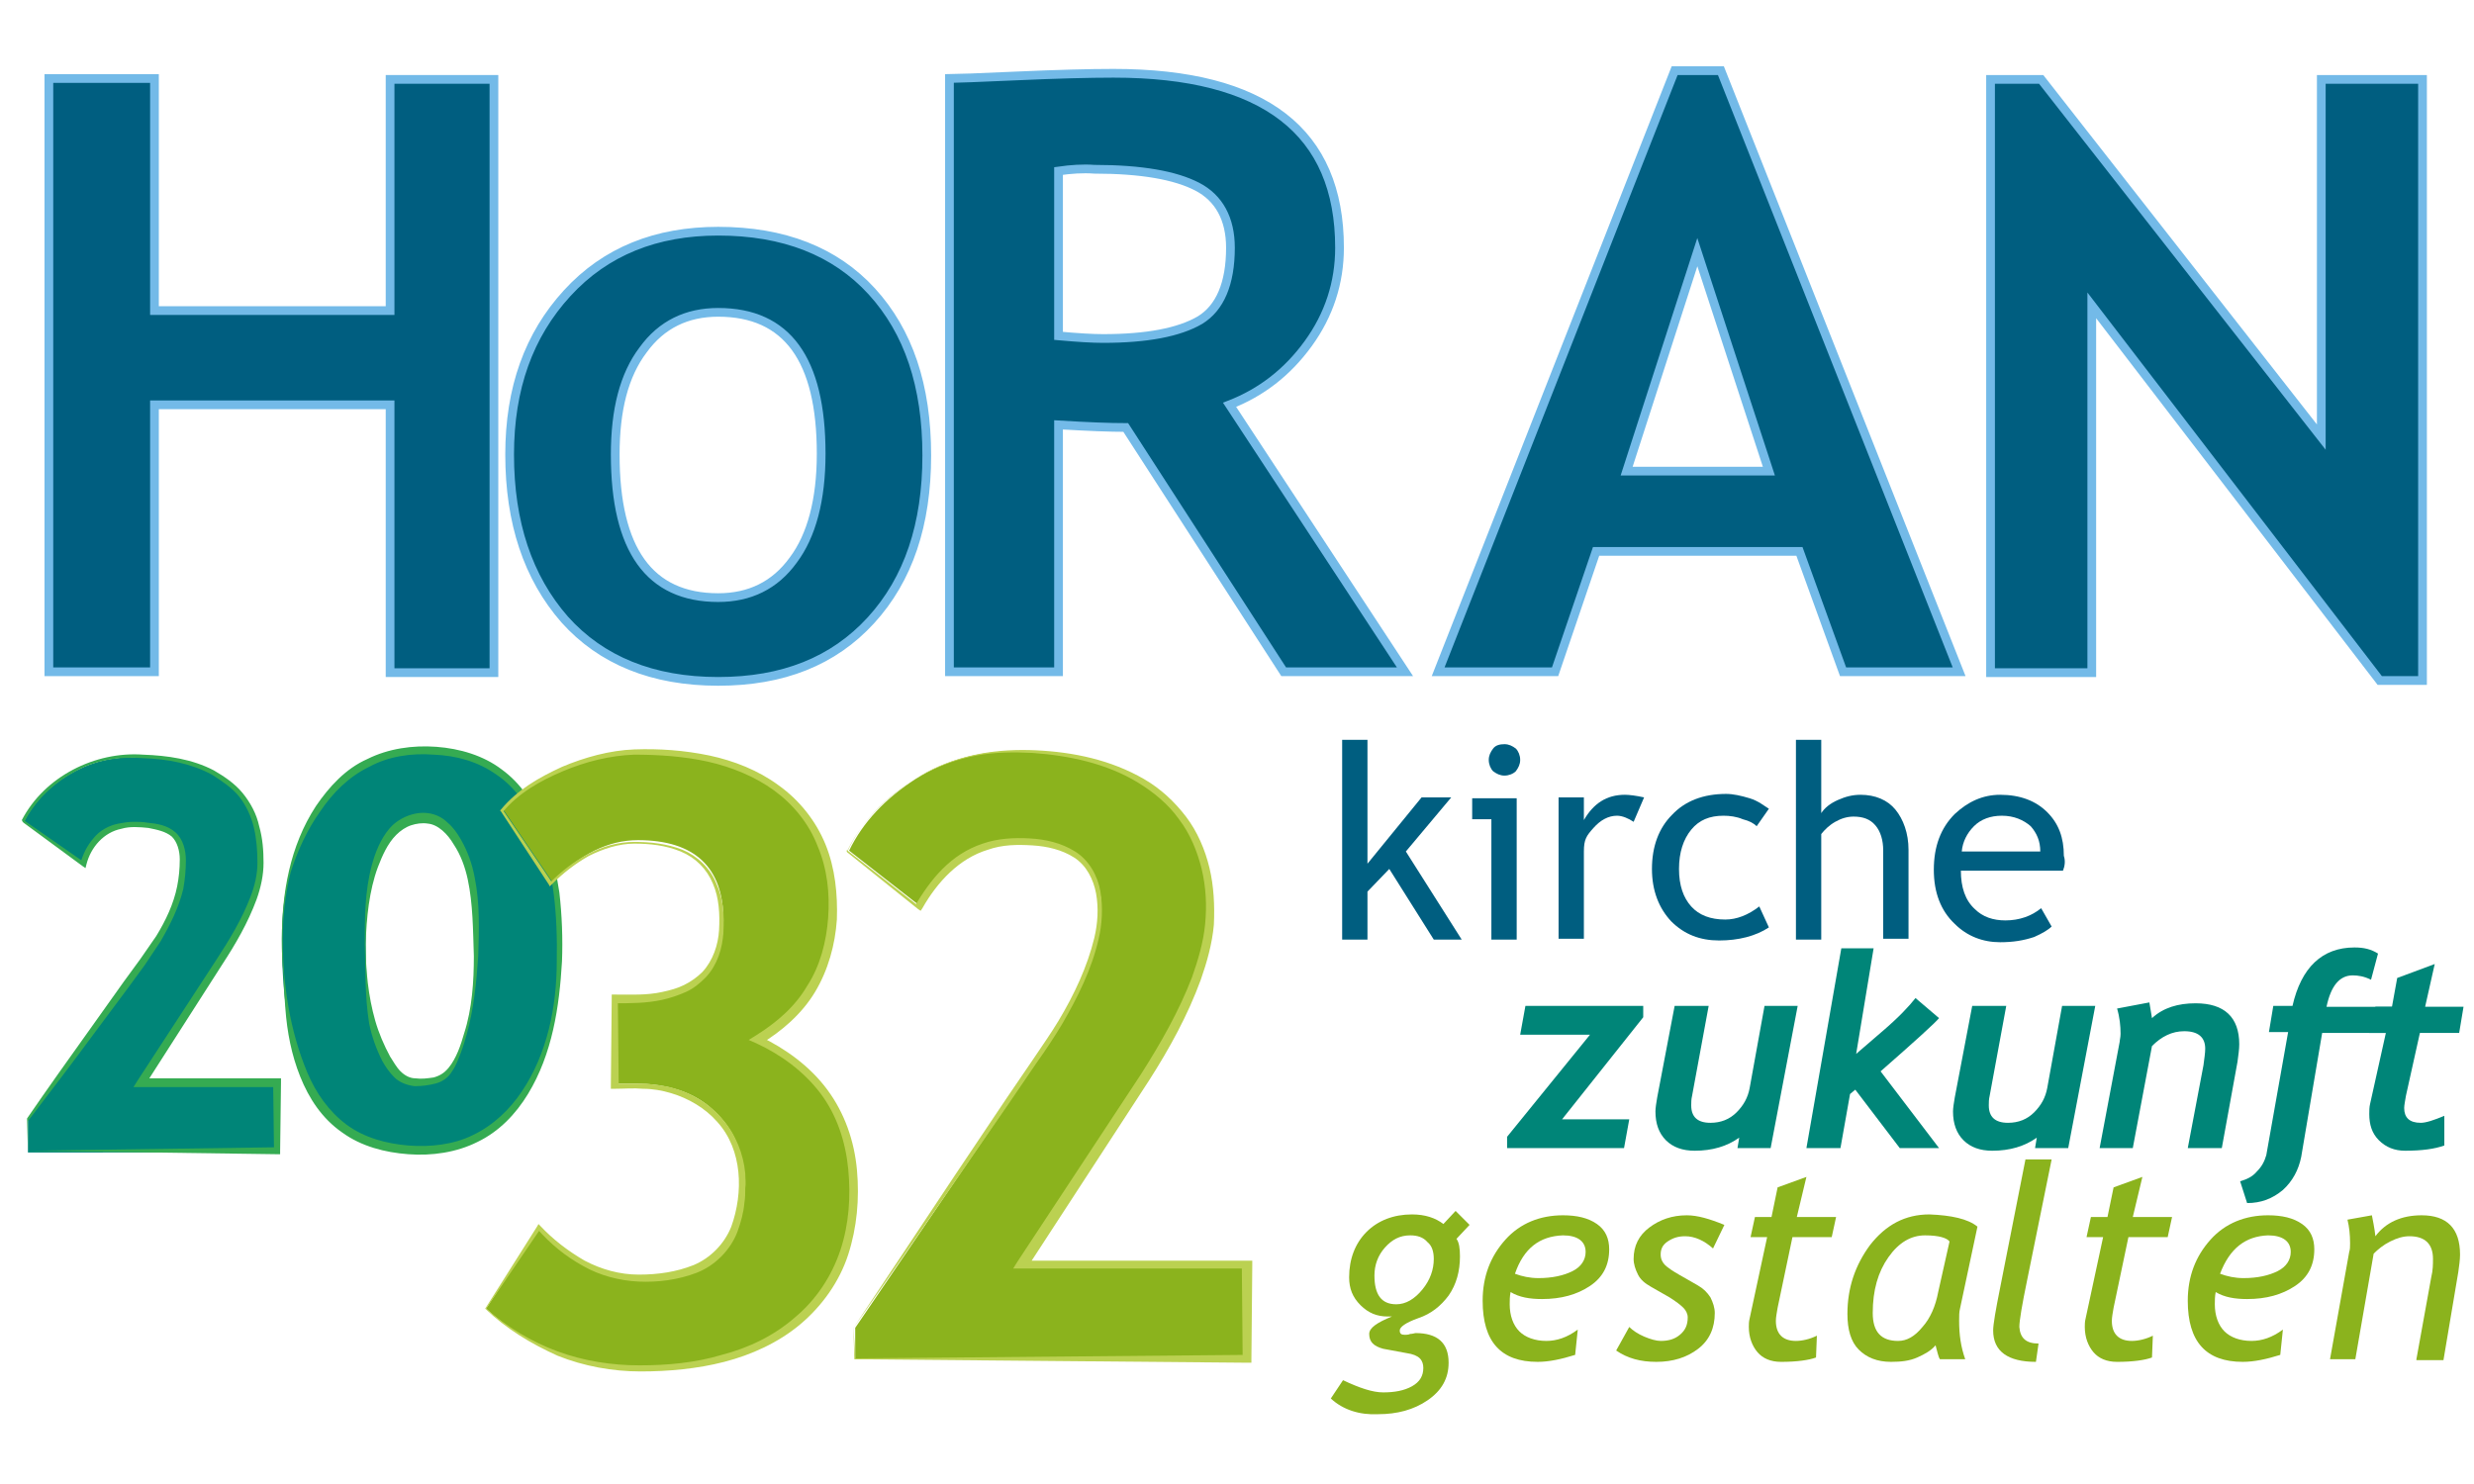 <?xml version="1.0" encoding="utf-8"?>
<svg xmlns="http://www.w3.org/2000/svg" xmlns:xlink="http://www.w3.org/1999/xlink" version="1.0" x="0px" y="0px" viewBox="0 0 283.5 170.1" style="enable-background:new 0 0 283.5 170.1;" xml:space="preserve" width="300" height="180">
<style type="text/css">
	.st0{fill:#FFFFFF;}
	.st1{fill:#008578;}
	.st2{fill:#35AB52;}
	.st3{fill:#8BB31D;}
	.st4{fill:#BBD151;}
	.st5{fill:#005E80;}
	.st6{fill:#005E80;stroke:#73BAE8;stroke-miterlimit:10;}
</style>
<g id="Ebene_3">
	<rect x="-5.7" y="-6.5" class="st0" width="295.5" height="184.2"/>
</g>
<g id="Ebene_1">
	<g>
		<g>
			<path class="st1" d="M3.2,131.9v-3.7l14.1-19.3c2.8-4.1,3.7-7.3,3.7-10.1c0-3.4-1.7-4.3-5.7-4.3c-3.1,0-5,1.9-5.7,4.6l-6.9-4.9     c1.1-2.1,2.7-3.9,5-5.3c2.3-1.4,4.7-2.1,7.5-2.1c5.7,0,8.9,1.2,11.4,3.3c2.6,2.1,3.4,5.2,3.4,8.9c0,3.4-1.9,7.1-5.2,12.2     l-8.5,13.1h15.5v7.8H3.2z"/>
			<g>
				<path class="st2" d="M3.2,131.9l-0.1-3.7l0,0l0,0c2.4-3.5,4.9-7,7.4-10.5l3.7-5.2l1.9-2.6c0.6-0.9,1.2-1.7,1.8-2.6      c1.1-1.8,2-3.7,2.4-5.7c0.2-1,0.3-2,0.3-3.1c0-1-0.3-2-0.9-2.6c-0.7-0.6-1.7-0.8-2.7-1c-1-0.1-2.1-0.2-3.1,0.1      c-2,0.4-3.5,2.1-4,4.1l-0.1,0.4l-0.3-0.2l-6.8-5l-0.1-0.1L2.5,94c2.6-5,8.4-7.9,13.9-7.5c2.8,0.1,5.6,0.5,8.1,1.8      c1.2,0.7,2.4,1.5,3.3,2.6c0.9,1.1,1.6,2.4,1.9,3.8c0.4,1.4,0.5,2.8,0.5,4.2c0,1.4-0.3,2.8-0.8,4.2c-1,2.7-2.4,5.1-3.9,7.4      l-8.9,13.9l-0.4-0.8l15.5,0l0.5,0l0,0.5l-0.1,7.8l0,0.4l-0.4,0l-14.4-0.2L3.2,131.9z M3.2,131.9l14.4-0.2l14.2-0.2l-0.4,0.4      l-0.1-7.8l0.5,0.5l-15.5,0l-1,0l0.5-0.8l9-13.8c1.5-2.3,2.9-4.6,3.9-7.2c0.5-1.3,0.8-2.6,0.8-3.9c0-1.4-0.1-2.7-0.4-4      c-0.3-1.3-0.9-2.6-1.7-3.6c-0.8-1-2-1.8-3.1-2.5c-2.4-1.3-5.1-1.8-7.9-1.9c-2.7-0.2-5.5,0.2-7.9,1.6c-2.4,1.3-4.5,3.3-5.7,5.7      l-0.1-0.2l6.9,4.8l-0.4,0.2c0.3-1.1,0.8-2.1,1.5-2.9c0.7-0.9,1.8-1.5,2.9-1.7c0.5-0.1,1.1-0.2,1.7-0.2c0.5,0,1.1,0,1.6,0.1      c1.1,0.1,2.3,0.3,3.2,1.1c0.9,0.8,1.2,2.1,1.2,3.2c0,1.1-0.1,2.2-0.3,3.3c-0.5,2.1-1.5,4.1-2.6,6c-0.6,0.9-1.2,1.8-1.8,2.7      l-1.9,2.6l-3.8,5.1c-2.5,3.4-5.1,6.8-7.7,10.2l0-0.1L3.2,131.9z"/>
			</g>
		</g>
		<g>
			<path class="st1" d="M32.3,107.6c0-6.1,1.5-11.2,4.4-15.4c3-4.2,6.9-6.3,11.9-6.3c10.3,0,15.5,7.5,15.5,22.6     c0,7.1-1.4,12.7-4.2,16.9c-2.8,4.2-6.7,6.3-11.7,6.3c-5.4,0-9.4-1.9-12-5.8C33.6,122.1,32.3,116,32.3,107.6z M41.9,108.2     c0,5.9,0.6,8.9,1.7,11.7c1.2,2.8,2.3,4.2,4.4,4.2c2.9,0,3.8-1.2,4.8-3.8c0.8-2.2,1.8-5.6,1.8-12.1c0-6-0.6-8.8-1.7-11.1     c-1.2-2.3-2.6-3.4-4.3-3.4C44.9,93.7,41.9,97.6,41.9,108.2z"/>
			<g>
				<path class="st2" d="M32.3,107.6c0-5.2,0.9-10.6,3.9-15.2c1.5-2.2,3.4-4.3,5.9-5.4c2.4-1.2,5.2-1.6,7.9-1.4      c2.7,0.2,5.4,1,7.5,2.6c2.2,1.6,3.7,3.9,4.7,6.4c1,2.5,1.5,5.1,1.9,7.7c0.3,2.6,0.4,5.3,0.3,7.9c-0.3,5.2-1.1,10.6-3.9,15.2      c-1.4,2.3-3.3,4.3-5.8,5.5c-2.4,1.2-5.2,1.6-7.9,1.4c-2.7-0.2-5.4-0.9-7.6-2.5c-2.3-1.6-3.8-3.9-4.8-6.4c-1-2.5-1.5-5.1-1.7-7.8      c-0.1-1.3-0.2-2.6-0.2-3.9C32.3,110.2,32.3,108.9,32.3,107.6z M32.4,107.6c0,5.2,0.8,10.5,2.8,15.3c1,2.4,2.5,4.5,4.5,6      c2,1.5,4.6,2.2,7.1,2.4c2.5,0.2,5.2-0.1,7.4-1.2c2.3-1.1,4.2-2.9,5.6-5c2.9-4.3,4-9.7,4-14.9c0.1-5.2-0.3-10.6-2.3-15.4      c-1-2.4-2.5-4.6-4.6-6c-2.1-1.5-4.6-2.2-7.2-2.3c-2.6-0.2-5.2,0.2-7.4,1.4c-2.3,1.1-4.2,3-5.6,5.1c-1.5,2.1-2.6,4.5-3.4,7      C32.7,102.4,32.4,105,32.4,107.6z"/>
				<path class="st2" d="M41.9,108.2c0,3,0.3,6,1.1,8.8c0.4,1.4,1,2.8,1.7,4.1c0.4,0.6,0.7,1.2,1.2,1.7c0.5,0.5,1.1,0.8,1.7,0.8      c0.7,0.1,1.4,0,2.1-0.1c0.7-0.2,1.2-0.5,1.7-1.1c0.9-1.1,1.4-2.6,1.8-4c0.9-2.8,1.1-5.9,1.1-8.8c-0.1-3-0.1-6-0.7-8.8      c-0.3-1.4-0.8-2.8-1.6-4c-0.7-1.2-1.8-2.3-3-2.4c-0.6-0.1-1.3,0-1.9,0.2c-0.6,0.2-1.2,0.6-1.7,1.1c-1,1-1.6,2.4-2.1,3.7      C42.3,102.1,42,105.2,41.9,108.2z M41.8,108.2c0-3,0-6,0.8-9c0.4-1.5,1-3,2-4.2c1-1.2,2.8-2,4.4-1.8c0.9,0.1,1.7,0.5,2.3,1.1      c0.6,0.5,1.1,1.2,1.5,1.9c0.8,1.4,1.3,2.8,1.6,4.4c0.6,3,0.5,6,0.4,9c-0.2,3-0.5,6-1.3,8.9c-0.2,0.7-0.4,1.4-0.7,2.2      c-0.3,0.7-0.5,1.4-1,2.1c-0.4,0.7-1.1,1.2-1.9,1.4c-0.8,0.2-1.5,0.3-2.4,0.3c-0.8-0.1-1.7-0.4-2.3-1c-0.6-0.6-1-1.2-1.4-1.9      c-0.7-1.4-1.2-2.8-1.5-4.3C41.8,114.2,41.9,111.1,41.8,108.2z"/>
			</g>
		</g>
		<g>
			<path class="st3" d="M55.7,150l6.1-9.4c3.6,3.8,7.5,5.7,11.8,5.7c7.7,0,11.6-3.6,11.6-10.9c0-3.3-1.1-6-3.4-8.1     c-2.2-2.1-5.3-3.1-9.1-3.1h-2.1v-10h1.8c7,0,10.5-2.9,10.5-8.7c0-6.1-3.3-9.2-9.8-9.2c-3.4,0-6.6,1.6-9.8,4.8l-5.7-8.4     c1.5-1.8,3.8-3.4,6.9-4.7c3.1-1.3,6.2-2,9.3-2c6.8,0,12.1,1.6,16,4.7c3.8,3.1,5.7,7.5,5.7,13.1c0,6.7-2.9,11.7-8.6,15.2     c7.3,3.5,10.9,9.2,10.9,17.1c0,6.5-2.2,11.6-6.5,15.1c-4.3,3.6-10.3,5.4-17.9,5.4C66.5,156.7,60.6,154.5,55.7,150z"/>
			<g>
				<path class="st4" d="M55.6,150l6-9.5l0.1-0.2l0.2,0.2c1.5,1.6,3.2,2.9,5.1,4c1.9,1,4,1.6,6.2,1.6c2.2,0,4.3-0.3,6.3-1.1      c1.9-0.8,3.5-2.4,4.3-4.4c1.4-3.9,1.3-8.8-1.6-12c-1.4-1.6-3.3-2.7-5.3-3.3c-1-0.3-2.1-0.5-3.2-0.5c-1.1-0.1-2.2,0-3.3,0l-0.4,0      l0-0.4l0.1-10l0-0.4l0.4,0c1.8,0,3.6,0.1,5.4-0.3c0.9-0.2,1.7-0.4,2.5-0.8c0.8-0.4,1.5-0.9,2.1-1.5c1.2-1.3,1.8-3.1,1.9-4.8      c0.1-1.8,0-3.7-0.7-5.3c-0.7-1.7-2-3-3.7-3.7c-1.7-0.7-3.5-0.9-5.3-0.9c-1.8,0-3.6,0.6-5.2,1.4c-1.6,0.9-3,2-4.3,3.3l-0.2,0.2      l-0.1-0.2L57.4,93l-0.1-0.1l0.1-0.1c1.9-2.3,4.4-3.7,7-4.9c2.6-1.1,5.5-1.9,8.3-2c2.9-0.1,5.7,0.1,8.6,0.7      c2.8,0.6,5.6,1.7,7.9,3.4c2.4,1.7,4.3,4.1,5.4,6.8c1.1,2.7,1.4,5.7,1.3,8.6c-0.2,2.9-1,5.8-2.5,8.3c-1.5,2.5-3.8,4.5-6.3,6      l0-0.9c2.9,1.4,5.7,3.4,7.7,6.1c2,2.7,3.1,5.9,3.4,9.2c0.3,3.3,0,6.6-1,9.7c-1,3.1-3,5.9-5.5,8c-2.5,2.1-5.6,3.5-8.7,4.3      c-3.1,0.8-6.4,1.1-9.6,1.1c-3.2,0-6.5-0.6-9.5-1.8C60.8,154,58,152.3,55.6,150z M55.7,150c2.4,2.1,5.2,3.8,8.2,4.9      c3,1.1,6.2,1.6,9.4,1.6c3.2,0,6.4-0.3,9.4-1.2c3.1-0.8,6-2.2,8.4-4.3c2.4-2,4.2-4.7,5.2-7.7c1-3,1.2-6.2,0.9-9.3      c-0.3-3.1-1.3-6.2-3.2-8.7c-1.9-2.5-4.5-4.4-7.3-5.7l-0.9-0.4l0.8-0.5c2.4-1.5,4.5-3.3,5.9-5.7c1.5-2.3,2.2-5.1,2.4-7.8      c0.2-2.8-0.1-5.6-1.2-8.2c-1-2.6-2.8-4.8-5-6.4c-2.2-1.6-4.9-2.7-7.6-3.3c-2.7-0.6-5.6-0.8-8.4-0.8c-2.8,0.1-5.6,0.8-8.2,1.9      c-2.6,1.1-5.1,2.5-6.9,4.7l0-0.3l5.7,8.4l-0.3,0c1.3-1.3,2.8-2.5,4.4-3.3c1.6-0.9,3.5-1.4,5.3-1.4c1.8,0,3.7,0.2,5.5,0.9      c1.7,0.7,3.2,2.1,3.9,3.9c0.8,1.7,0.9,3.6,0.8,5.5c-0.1,1.9-0.7,3.8-2,5.2c-0.7,0.7-1.4,1.3-2.3,1.7c-0.9,0.4-1.8,0.7-2.7,0.9      c-1.8,0.4-3.7,0.4-5.5,0.4l0.4-0.4l0.1,10l-0.4-0.4c1.1,0,2.2,0,3.3,0c1.1,0.1,2.2,0.2,3.3,0.5c2.2,0.6,4.2,1.8,5.7,3.6      c1.5,1.7,2.4,4,2.6,6.2c0,0.6,0.1,1.1,0,1.7c0,0.6,0,1.1-0.1,1.7c-0.1,1.1-0.4,2.2-0.8,3.3c-0.8,2.1-2.6,3.9-4.7,4.7      c-2.1,0.8-4.4,1.1-6.6,1c-2.2-0.1-4.5-0.7-6.4-1.8c-2-1.1-3.7-2.5-5.2-4.2l0.3,0L55.7,150z"/>
			</g>
		</g>
		<g>
			<path class="st3" d="M98,155.8v-3.6l21.7-31.9c4.3-6.4,6.5-11.8,6.5-16.1c0-5.2-3.1-7.8-9.3-7.8c-4.7,0-8.6,2.5-11.4,7.5     l-8.2-6.4c1.6-3.3,4.2-6,7.6-8.2c3.5-2.2,7.3-3.2,11.5-3.2c7,0,12.5,1.6,16.4,4.8c4,3.2,5.9,7.6,5.9,13.3     c0,5.2-2.5,11.7-7.6,19.4l-14,21.4h25.7v10.8H98z"/>
			<g>
				<path class="st4" d="M97.9,155.8l-0.1-3.6l0,0l0,0c3.9-5.9,7.8-11.7,11.7-17.6l5.9-8.8l3-4.4c1-1.5,2-2.9,2.9-4.4      c1.8-3,3.3-6.2,4.1-9.5c0.4-1.7,0.5-3.4,0.2-5.1c-0.3-1.6-1.1-3.2-2.5-4.1c-1.4-0.9-3.1-1.3-4.8-1.4c-1.7-0.1-3.4-0.1-5.1,0.5      c-3.3,1-5.8,3.7-7.5,6.7l-0.2,0.3l-0.3-0.2l-8.1-6.5L97,97.6l0.1-0.1c1.9-3.9,5.3-6.9,9.1-9c1.9-1,4-1.7,6.1-2.1      c2.1-0.4,4.3-0.5,6.4-0.4c4.3,0.2,8.6,1.1,12.4,3.3c1.9,1.1,3.5,2.6,4.8,4.3c1.3,1.7,2.2,3.8,2.7,5.9c0.5,2.1,0.6,4.3,0.5,6.5      c-0.2,2.2-0.8,4.3-1.5,6.3c-1.5,4.1-3.6,7.9-5.9,11.5l-14,21.5l-0.4-0.8l25.7,0l0.5,0l0,0.5l-0.1,10.8l0,0.4l-0.4,0l-22.5-0.2      L97.9,155.8z M98,155.7l44.8-0.4l-0.4,0.4l-0.1-10.8l0.5,0.5l-25.7,0l-1,0l0.5-0.8l14.1-21.4c2.3-3.6,4.4-7.3,5.9-11.2      c0.7-2,1.3-4,1.5-6.1c0.2-2.1,0.1-4.2-0.4-6.3c-0.5-2-1.3-4-2.6-5.7c-1.2-1.7-2.9-3.1-4.7-4.2c-3.6-2.2-7.9-3.1-12.1-3.4      c-2.1-0.1-4.3-0.1-6.4,0.3c-2.1,0.4-4.1,1.1-6,2.1c-3.7,2-7,5-8.8,8.9l-0.1-0.2l8.2,6.4l-0.4,0.1c0.9-1.5,1.9-3,3.2-4.3      c1.3-1.3,2.8-2.3,4.6-2.9c1.7-0.6,3.6-0.7,5.4-0.6c1.8,0.1,3.6,0.5,5.2,1.5c1.6,1,2.6,2.8,2.9,4.6c0.3,1.8,0.2,3.7-0.2,5.4      c-0.8,3.5-2.4,6.7-4.2,9.8c-0.9,1.5-1.9,3-2.9,4.4l-3,4.4l-6,8.7c-4,5.8-8,11.6-12,17.3l0-0.1L98,155.7z"/>
			</g>
		</g>
	</g>
	<g>
		<path class="st5" d="M164.3,107.7l-5.1-8.1l-2.5,2.6v5.5h-2.9V84.8h2.9V99l6.2-7.6h3.4l-5.2,6.2l6.4,10.1H164.3z"/>
		<path class="st5" d="M170.9,107.7l0-13.8h-2.2v-2.4l5.1,0v16.2L170.9,107.7z M172.4,85.3c0.5,0,0.9,0.2,1.3,0.5    c0.3,0.3,0.5,0.8,0.5,1.3c0,0.5-0.2,0.9-0.5,1.3c-0.3,0.3-0.8,0.5-1.3,0.5c-0.5,0-0.9-0.2-1.3-0.5c-0.3-0.3-0.5-0.8-0.5-1.3    c0-0.5,0.2-0.9,0.5-1.3S171.9,85.3,172.4,85.3z"/>
		<path class="st5" d="M187.2,94.2c-0.6-0.4-1.3-0.7-1.9-0.7c-1,0-1.9,0.5-2.7,1.4c-0.8,0.9-1.1,1.3-1.1,2.7v10h-2.9V91.4h2.9V94    c1.1-1.9,2.6-2.9,4.7-2.9c0.5,0,1.3,0.1,2.2,0.3L187.2,94.2z"/>
		<path class="st5" d="M202.7,92.7l-1.4,2c-0.3-0.3-0.8-0.6-1.6-0.8c-0.7-0.3-1.5-0.4-2.2-0.4c-1.6,0-2.8,0.5-3.7,1.6    c-0.9,1.1-1.4,2.6-1.4,4.5c0,1.9,0.5,3.3,1.4,4.3c0.9,1,2.2,1.5,3.9,1.5c1.3,0,2.6-0.5,3.9-1.5l1.1,2.4c-1.5,1-3.5,1.5-5.7,1.5    c-2.2,0-4-0.7-5.5-2.2c-1.4-1.5-2.2-3.5-2.2-6c0-2.6,0.8-4.7,2.3-6.2c1.5-1.6,3.6-2.4,6.2-2.4c0.8,0,1.7,0.2,2.7,0.5    S202.2,92.4,202.7,92.7z"/>
		<path class="st5" d="M215.8,107.7V97.5c0-1.2-0.3-2.2-0.9-2.9c-0.6-0.7-1.4-1-2.5-1c-0.7,0-1.4,0.2-2.1,0.6    c-0.7,0.4-1.2,0.9-1.6,1.4v12.1h-2.9V84.8h2.9v8.4c0.4-0.6,1-1.1,1.9-1.5c0.9-0.4,1.7-0.6,2.6-0.6c1.7,0,3.1,0.6,4,1.7    s1.5,2.7,1.5,4.6v10.2H215.8z"/>
		<path class="st5" d="M236.4,99.8h-11.7c0,1.9,0.5,3.4,1.6,4.4c0.9,0.9,2.1,1.3,3.5,1.3c1.6,0,3-0.5,4.1-1.4l1.2,2.1    c-0.4,0.4-1.1,0.8-2,1.2c-1.2,0.4-2.4,0.6-3.9,0.6c-2,0-3.8-0.7-5.2-2.1c-1.6-1.5-2.4-3.6-2.4-6.2c0-2.7,0.8-4.8,2.4-6.4    c1.5-1.4,3.2-2.2,5.2-2.2c2.3,0,4.1,0.7,5.4,2c1.3,1.3,1.9,2.9,1.9,5C236.7,98.7,236.6,99.3,236.4,99.8z M229.4,93.5    c-1.3,0-2.4,0.4-3.2,1.2c-0.8,0.8-1.3,1.8-1.4,2.9h9c0-1.2-0.4-2.1-1.1-2.9C231.9,94,230.8,93.5,229.4,93.5z"/>
		<path class="st1" d="M179,128.3h7.7l-0.6,3.3h-13.4v-1.3l9.5-11.7h-8l0.6-3.3h13.5v1.3L179,128.3z"/>
		<path class="st1" d="M202.9,131.6h-3.8l0.2-1.2c-1.4,1-3.1,1.5-5.1,1.5c-1.4,0-2.5-0.4-3.3-1.2c-0.8-0.8-1.2-1.9-1.2-3.3    c0-0.4,0.1-1,0.2-1.6l2-10.5h3.9l-1.9,10.3c-0.1,0.4-0.1,0.8-0.1,1.1c0,1.3,0.7,2,2.2,2c1.2,0,2.2-0.4,3-1.2    c0.8-0.8,1.3-1.7,1.5-2.8l1.7-9.4h3.8L202.9,131.6z"/>
		<path class="st1" d="M217.7,131.6l-5.1-6.7l-0.6,0.5l-1.1,6.2H207l4-22.9h3.7l-2,12.1l2.9-2.5c2-1.7,3.2-3,3.9-3.9l2.7,2.3    c-0.4,0.5-2.7,2.6-6.7,6.1l6.7,8.8H217.7z"/>
		<path class="st1" d="M237,131.6h-3.8l0.2-1.2c-1.4,1-3.1,1.5-5.1,1.5c-1.4,0-2.5-0.4-3.3-1.2c-0.8-0.8-1.2-1.9-1.2-3.3    c0-0.4,0.1-1,0.2-1.6l2-10.5h3.9l-1.9,10.3c-0.1,0.4-0.1,0.8-0.1,1.1c0,1.3,0.7,2,2.2,2c1.2,0,2.2-0.4,3-1.2    c0.8-0.8,1.3-1.7,1.5-2.8l1.7-9.4h3.8L237,131.6z"/>
		<path class="st1" d="M254.6,131.6h-3.9l1.8-9.5c0.1-0.8,0.2-1.4,0.2-1.9c0-1.3-0.8-2-2.4-2c-1.4,0-2.6,0.6-3.7,1.7l-2.2,11.7h-3.8    l2.3-12.2c0-0.2,0.1-0.5,0.1-0.9c0-0.9-0.1-1.9-0.4-2.9l3.7-0.7l0.3,1.8c1.3-1.2,3-1.7,5-1.7c3.3,0,5,1.6,5,4.7    c0,0.6-0.1,1.2-0.2,2L254.6,131.6z"/>
		<path class="st1" d="M271.7,112.3c-0.8-0.4-1.5-0.5-2.1-0.5c-1.5,0-2.5,1.2-3,3.6h8.9l-0.4,3h-9l-2.4,14.2c-0.3,1.5-1,2.8-2.1,3.8    c-1.2,1-2.5,1.5-4.1,1.5l-0.8-2.5c0.7-0.2,1.4-0.5,1.9-1.1c0.6-0.6,0.9-1.2,1.1-1.9l2.5-14.1H260l0.5-3h2.2c1-4.4,3.4-6.7,7.1-6.7    c1.1,0,1.9,0.2,2.7,0.7L271.7,112.3z"/>
		<path class="st1" d="M281.8,118.4h-4.5l-1.6,7.2c-0.1,0.6-0.2,1.1-0.2,1.4c0,1.1,0.6,1.7,1.9,1.7c0.6,0,1.5-0.3,2.7-0.8v3.4    c-1.1,0.4-2.6,0.6-4.5,0.6c-1.2,0-2.2-0.4-3-1.2s-1.1-1.8-1.1-3c0-0.4,0-0.8,0.1-1.2l1.8-8.1h-1.9l0.7-3h1.9l0.6-3.3l4.3-1.6    l-1.1,4.9h4.4L281.8,118.4z"/>
		<path class="st3" d="M152.5,160.3l1.4-2.1c1.9,0.9,3.4,1.4,4.6,1.4c1.3,0,2.4-0.2,3.3-0.7c0.9-0.5,1.3-1.2,1.3-2.1    c0-0.4-0.1-0.8-0.4-1.1c-0.3-0.3-0.8-0.5-1.5-0.6l-2.7-0.5c-1.1-0.3-1.6-0.8-1.6-1.7c0-0.7,0.9-1.3,2.6-2l-0.5,0    c-1.2,0-2.2-0.4-3.1-1.3c-0.9-0.9-1.3-1.9-1.3-3.2c0-2.1,0.7-3.9,2-5.2s3.1-2,5.2-2c1.5,0,2.7,0.4,3.6,1.1l1.4-1.5l1.6,1.6    l-1.5,1.6c0.3,0.4,0.4,1.1,0.4,2c0,1.7-0.4,3.2-1.3,4.5c-0.9,1.2-2,2.1-3.5,2.6c-1.4,0.5-2.1,1-2.1,1.4c0,0.4,0.2,0.5,0.6,0.5    c0.1,0,0.4,0,0.6-0.1c0.3,0,0.5-0.1,0.6-0.1c2.5,0,3.8,1.1,3.8,3.4c0,1.8-0.8,3.2-2.4,4.3c-1.6,1.1-3.5,1.6-5.7,1.6    C155.8,162.2,153.9,161.6,152.5,160.3z M161.6,141.6c-1.2,0-2.1,0.5-2.9,1.4c-0.8,0.9-1.2,2-1.2,3.2c0,2.2,0.8,3.3,2.5,3.3    c1.1,0,2.1-0.6,3-1.7c0.9-1.1,1.3-2.3,1.3-3.5c0-0.8-0.2-1.5-0.7-1.9C163.1,141.8,162.4,141.6,161.6,141.6z"/>
		<path class="st3" d="M173.1,148.1c-0.1,0.5-0.1,1-0.1,1.4c0,1.3,0.4,2.4,1.1,3.1s1.8,1.1,3.1,1.1c1.2,0,2.4-0.4,3.6-1.3l-0.3,2.9    c-1.6,0.5-3,0.8-4.3,0.8c-4.2,0-6.3-2.3-6.3-7c0-2.8,0.9-5.1,2.6-7s4-2.8,6.6-2.8c1.6,0,2.9,0.3,3.9,1c1,0.7,1.4,1.7,1.4,2.9    c0,1.8-0.7,3.2-2.2,4.2s-3.3,1.5-5.5,1.5C175.3,148.9,174.1,148.7,173.1,148.1z M173.6,146c0.8,0.3,1.7,0.5,2.7,0.5    c1.6,0,2.9-0.3,3.9-0.8c1-0.5,1.5-1.3,1.5-2.2c0-1.2-0.9-1.9-2.6-1.9C176.4,141.7,174.6,143.1,173.6,146z"/>
		<path class="st3" d="M185.2,154.8l1.5-2.7c0.4,0.4,1,0.8,1.7,1.1s1.4,0.5,1.9,0.5c0.9,0,1.6-0.2,2.2-0.7c0.6-0.5,0.9-1.1,0.9-2    c0-0.4-0.2-0.8-0.5-1.1c-0.3-0.3-0.8-0.7-1.6-1.2l-2.1-1.2c-0.7-0.4-1.2-0.8-1.5-1.4c-0.3-0.6-0.5-1.2-0.5-1.8    c0-1.5,0.6-2.7,1.8-3.6c1.2-0.9,2.6-1.4,4.3-1.4c1.2,0,2.6,0.4,4.3,1.1l-1.3,2.7c-1-0.9-2.1-1.4-3.2-1.4c-0.8,0-1.4,0.2-2,0.6    c-0.6,0.4-0.8,0.9-0.8,1.5c0,0.5,0.2,0.9,0.5,1.2c0.3,0.3,0.9,0.7,1.6,1.1l2.1,1.2c0.7,0.4,1.1,0.8,1.5,1.4    c0.3,0.6,0.5,1.2,0.5,1.8c0,1.7-0.6,3.1-1.9,4.1c-1.3,1-2.9,1.5-4.8,1.5C188,156.1,186.5,155.7,185.2,154.8z"/>
		<path class="st3" d="M202.5,141.8h-1.9l0.5-2.3h1.9l0.7-3.4l3.3-1.2l-1.1,4.6h4.5l-0.5,2.3h-4.5l-1.7,8.1    c-0.1,0.6-0.2,1.1-0.2,1.5c0,1.5,0.8,2.3,2.3,2.3c0.7,0,1.6-0.2,2.4-0.6l-0.1,2.5c-0.8,0.3-2.2,0.5-4,0.5c-1.2,0-2.1-0.4-2.7-1.1    c-0.6-0.7-1-1.7-1-2.9c0-0.3,0-0.6,0.1-1L202.5,141.8z"/>
		<path class="st3" d="M226.6,140.6l-2,9.4c-0.1,0.4-0.1,0.8-0.1,1.4c0,1.6,0.2,3,0.7,4.4h-2.9c-0.2-0.3-0.3-0.9-0.5-1.6    c-0.5,0.6-1.2,1-2.1,1.4s-1.9,0.5-3,0.5c-1.6,0-2.8-0.5-3.7-1.4c-0.9-0.9-1.3-2.3-1.3-4.1c0-3,0.9-5.6,2.6-7.9    c1.8-2.3,4-3.5,6.8-3.5C223.6,139.3,225.5,139.7,226.6,140.6z M223.4,142.3c-0.3-0.4-1.2-0.7-2.8-0.7c-1.6,0-3,0.8-4.2,2.5    s-1.8,3.8-1.8,6.4c0,2.2,1,3.2,2.9,3.2c1,0,1.9-0.5,2.8-1.6c0.9-1,1.5-2.4,1.8-4L223.4,142.3z"/>
		<path class="st3" d="M233.6,154l-0.3,2.1c-3.2,0-4.9-1.2-4.9-3.6c0-0.7,0.3-2.4,0.8-4.9l2.9-14.7h3l-2.8,13.8    c-0.6,2.9-0.9,4.7-0.9,5.4C231.5,153.4,232.2,154,233.6,154z"/>
		<path class="st3" d="M241,141.8h-1.9l0.5-2.3h1.9l0.7-3.4l3.3-1.2l-1.1,4.6h4.5l-0.5,2.3h-4.5l-1.7,8.1c-0.1,0.6-0.2,1.1-0.2,1.5    c0,1.5,0.8,2.3,2.3,2.3c0.7,0,1.6-0.2,2.4-0.6l-0.1,2.5c-0.8,0.3-2.2,0.5-4,0.5c-1.2,0-2.1-0.4-2.7-1.1c-0.6-0.7-1-1.7-1-2.9    c0-0.3,0-0.6,0.1-1L241,141.8z"/>
		<path class="st3" d="M253.9,148.1c-0.1,0.5-0.1,1-0.1,1.4c0,1.3,0.4,2.4,1.1,3.1s1.8,1.1,3.1,1.1c1.2,0,2.4-0.4,3.6-1.3l-0.3,2.9    c-1.6,0.5-3,0.8-4.3,0.8c-4.2,0-6.3-2.3-6.3-7c0-2.8,0.9-5.1,2.6-7s4-2.8,6.6-2.8c1.6,0,2.9,0.3,3.9,1c1,0.7,1.4,1.7,1.4,2.9    c0,1.8-0.7,3.2-2.2,4.2c-1.5,1-3.3,1.5-5.5,1.5C256.1,148.9,254.9,148.7,253.9,148.1z M254.4,146c0.8,0.3,1.7,0.5,2.7,0.5    c1.6,0,2.9-0.3,3.9-0.8c1-0.5,1.5-1.3,1.5-2.2c0-1.2-0.9-1.9-2.6-1.9C257.3,141.7,255.5,143.1,254.4,146z"/>
		<path class="st3" d="M276.9,155.8l1.7-9.4c0.2-0.8,0.2-1.5,0.2-2.1c0-1.7-0.9-2.6-2.7-2.6c-0.7,0-1.4,0.2-2.2,0.6    c-0.8,0.4-1.4,0.9-1.9,1.4l-2.1,12.1h-2.9l2.2-12.3c0.1-0.3,0.1-0.6,0.1-1c0-1-0.1-1.9-0.3-2.7l2.8-0.5c0.3,1.5,0.4,2.3,0.4,2.4    c1.2-1.6,3-2.4,5.3-2.4c2.9,0,4.4,1.5,4.4,4.5c0,0.6-0.1,1.3-0.2,2l-1.7,10.1H276.9z"/>
	</g>
	<g id="Ebene_2">
	</g>
	<g>
		<g>
			<path class="st6" d="M44.7,77V46.4h-27V77H5.6v-68h12.1v26.6h27V9.1h11.9v68H44.7z"/>
		</g>
		<g>
			<path class="st6" d="M58.4,52.1c0-7.6,2.2-13.7,6.6-18.5c4.4-4.8,10.2-7.1,17.3-7.1c7.5,0,13.4,2.3,17.6,6.9     c4.2,4.6,6.3,10.8,6.3,18.8c0,7.9-2.1,14.2-6.4,18.9c-4.3,4.7-10.1,7-17.5,7c-7.5,0-13.4-2.4-17.6-7.1     C60.5,66.2,58.4,59.9,58.4,52.1z M70.5,52.1c0,10.9,3.9,16.4,11.8,16.4c3.6,0,6.5-1.4,8.6-4.3c2.1-2.8,3.2-6.9,3.2-12.2     c0-10.8-3.9-16.2-11.8-16.2c-3.6,0-6.5,1.4-8.6,4.3C71.5,43,70.5,47,70.5,52.1z"/>
		</g>
		<g>
			<path class="st6" d="M147.1,77L129,49c-1.8,0-4.4-0.1-7.7-0.3V77h-12.5v-68c0.7,0,3.3-0.1,7.8-0.3c4.5-0.2,8.2-0.3,11-0.3     c17.3,0,25.9,6.7,25.9,20c0,4-1.2,7.7-3.6,11c-2.4,3.3-5.4,5.6-9,7L161,77H147.1z M121.3,19.6v18.9c2.2,0.2,3.9,0.3,5.1,0.3     c5,0,8.7-0.7,11.1-2.1c2.3-1.4,3.5-4.2,3.5-8.3c0-3.3-1.3-5.7-3.8-7c-2.5-1.3-6.4-2-11.8-2C124.1,19.3,122.7,19.4,121.3,19.6z"/>
		</g>
		<g>
			<path class="st6" d="M211.2,77l-5-13.8h-23.3L178.2,77h-13.4l27.1-68.9h5.3L224.5,77H211.2z M194.5,28.9L186.4,54h16.3     L194.5,28.9z"/>
		</g>
		<g>
			<path class="st6" d="M272.7,78l-33-43v42.1h-11.6v-68h5.8l32.1,41v-41h11.6V78H272.7z"/>
		</g>
	</g>
	<g>
	</g>
	<g>
	</g>
	<g>
	</g>
	<g>
	</g>
	<g>
	</g>
	<g>
	</g>
</g>
</svg>

